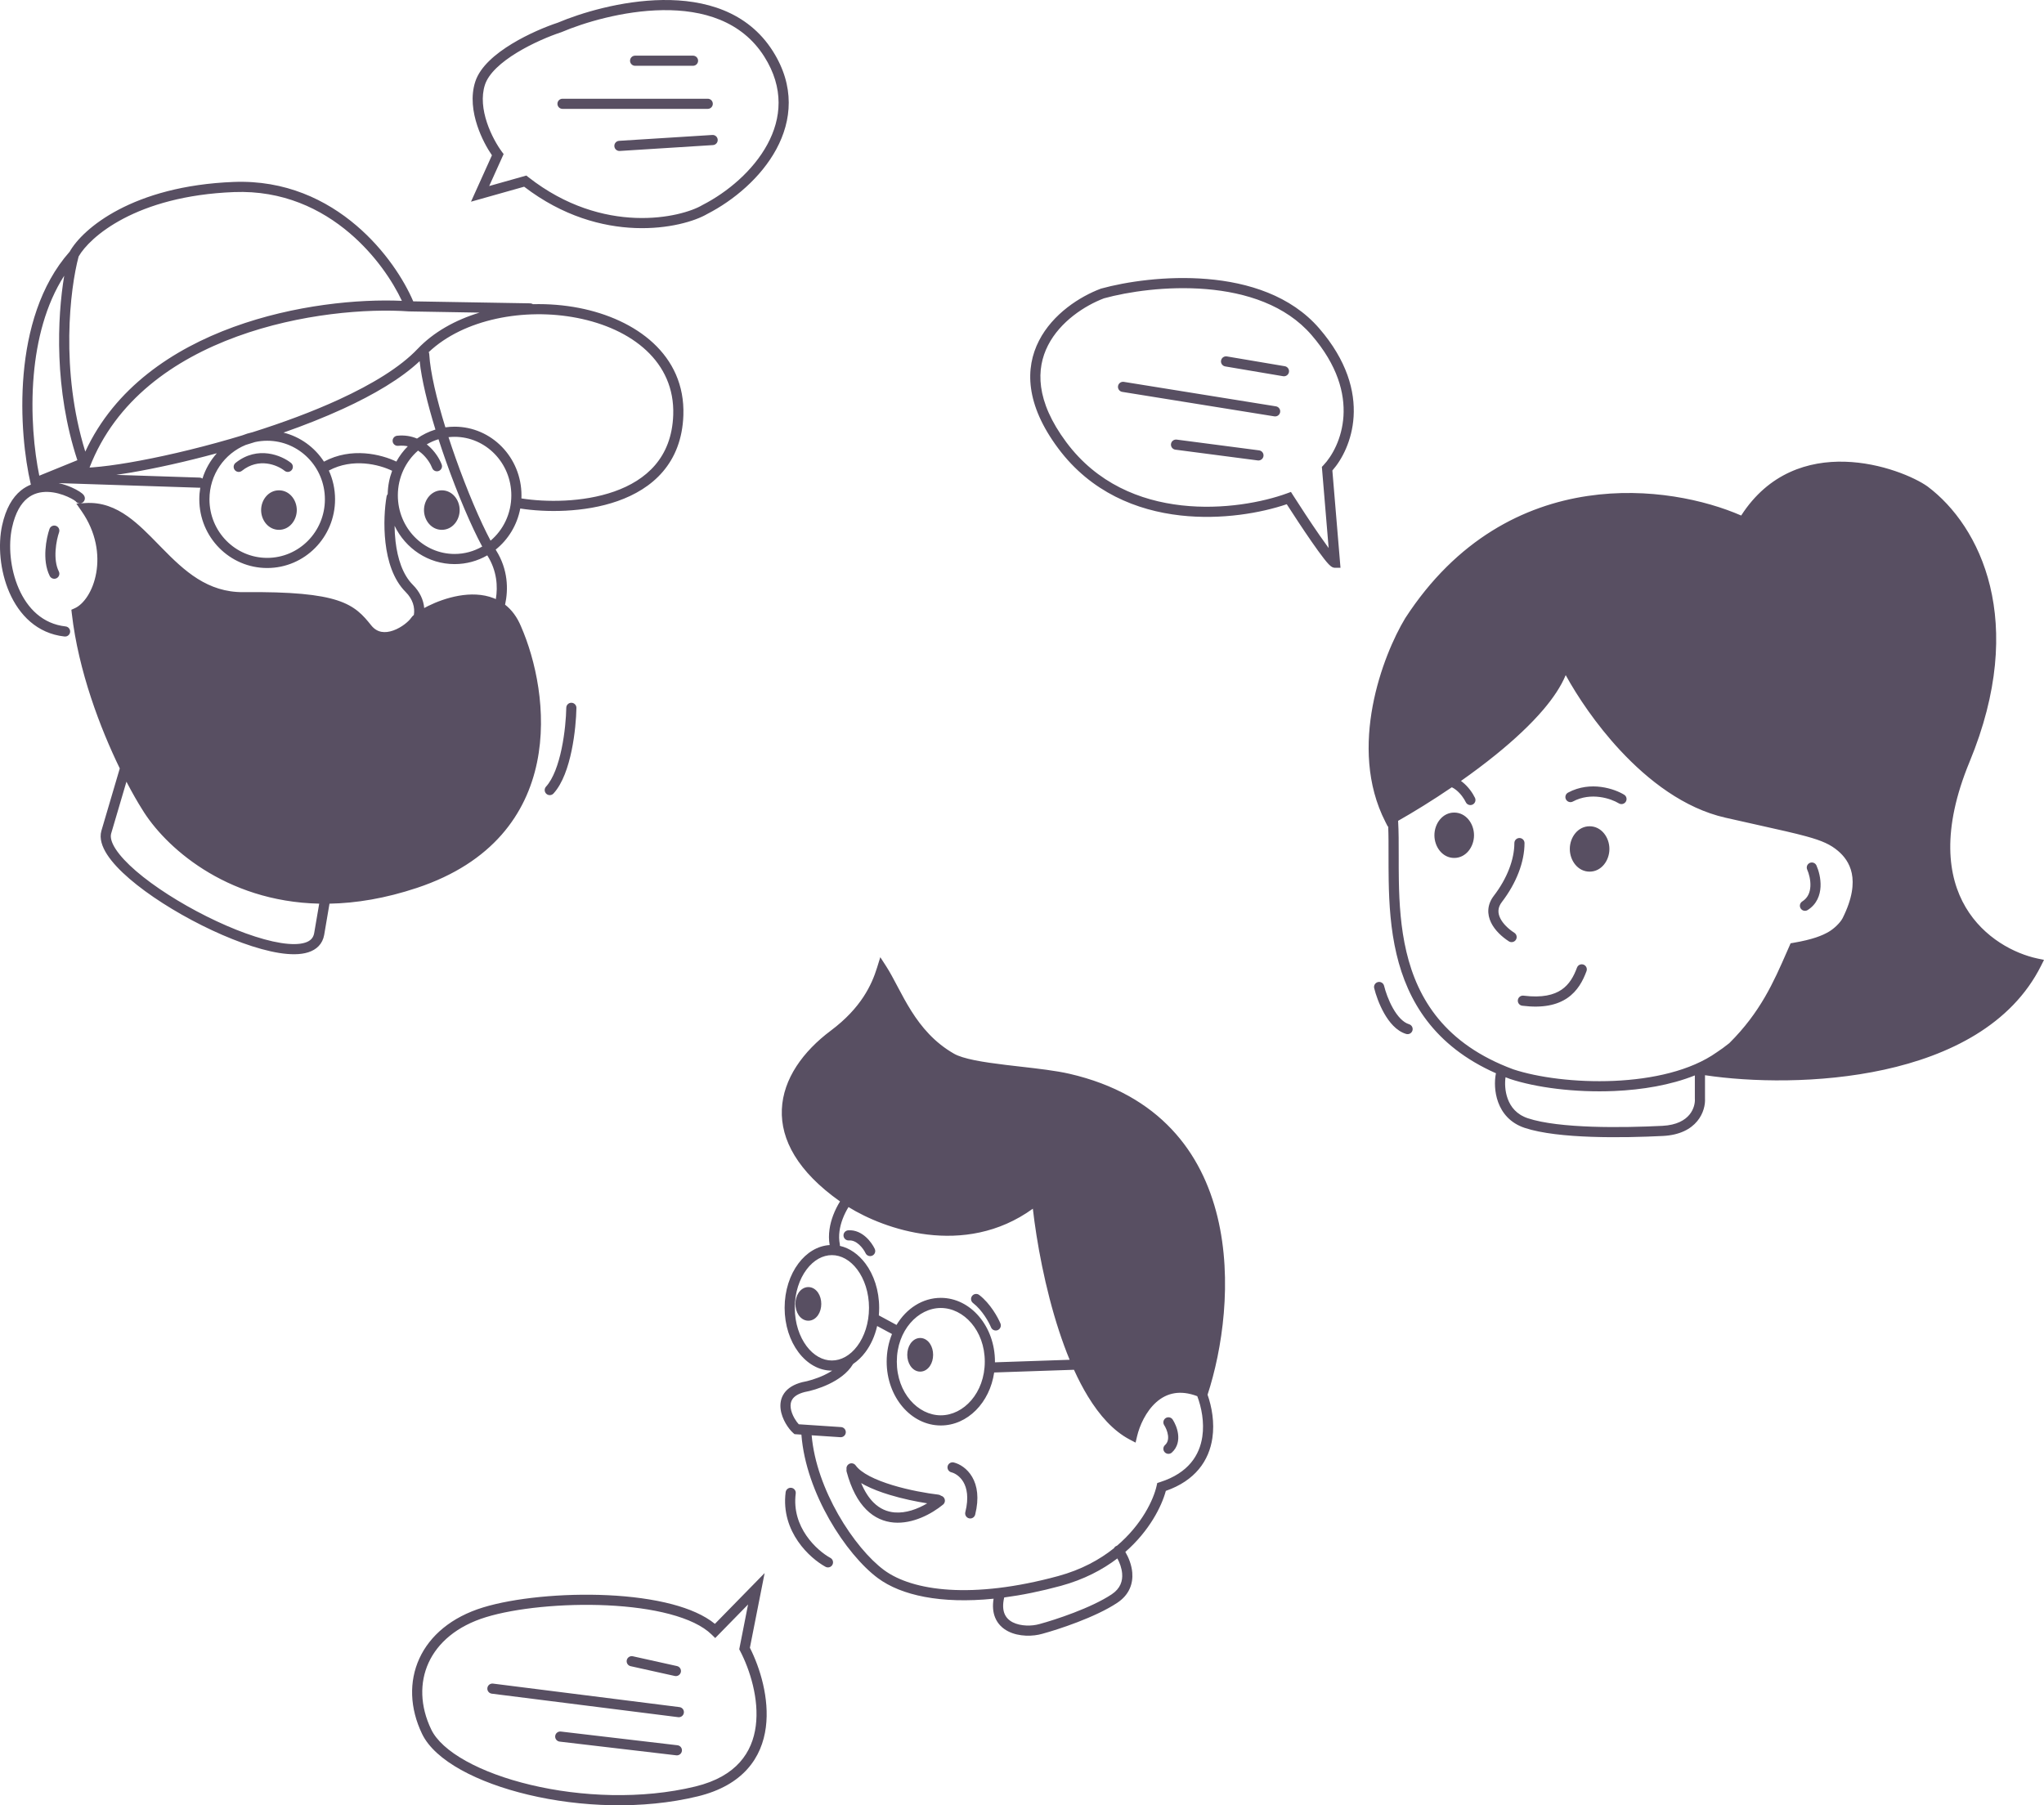 <?xml version="1.0" encoding="UTF-8"?>
<svg xmlns="http://www.w3.org/2000/svg" width="120" height="106" viewBox="0 0 120 106" fill="none">
  <path d="M14.303 35.066C9.787 35.112 8.543 29.605 5.029 29.835C6.873 32.48 5.798 35.411 4.511 35.986C5.064 40.815 7.468 45.586 8.601 47.368C10.233 50.069 15.674 54.748 24.384 51.851C33.093 48.954 31.968 40.681 30.317 36.906C28.992 33.687 24.73 35.929 24.384 36.446C24.038 36.963 22.483 38.055 21.561 36.906C20.64 35.756 19.948 35.009 14.303 35.066Z" fill="#584F62"></path>
  <path d="M25.939 30.812C25.526 30.812 25.191 30.427 25.191 29.95C25.191 29.474 25.526 29.088 25.939 29.088C26.353 29.088 26.688 29.474 26.688 29.95C26.688 30.427 26.353 30.812 25.939 30.812Z" fill="#584F62"></path>
  <path d="M16.377 30.812C15.964 30.812 15.629 30.427 15.629 29.95C15.629 29.474 15.964 29.088 16.377 29.088C16.791 29.088 17.126 29.474 17.126 29.95C17.126 30.427 16.791 30.812 16.377 30.812Z" fill="#584F62"></path>
  <path d="M70.613 81.792C68.032 80.642 66.773 82.96 66.466 84.263C62.871 82.378 61.243 74.242 60.878 70.41C56.777 73.767 51.681 71.809 49.646 70.41C44.543 66.904 45.786 63.124 48.954 60.753C50.798 59.373 51.45 57.955 51.777 56.901C52.679 58.3 53.447 60.753 55.867 62.133C57.067 62.817 60.763 62.888 62.721 63.34C73.09 65.731 72.303 76.637 70.613 81.792Z" fill="#584F62"></path>
  <path d="M54.023 80.24C53.769 80.24 53.563 79.931 53.563 79.55C53.563 79.169 53.769 78.86 54.023 78.86C54.278 78.86 54.484 79.169 54.484 79.55C54.484 79.931 54.278 80.24 54.023 80.24Z" fill="#584F62"></path>
  <path d="M47.457 77.251C47.203 77.251 46.996 76.942 46.996 76.561C46.996 76.18 47.203 75.871 47.457 75.871C47.712 75.871 47.918 76.18 47.918 76.561C47.918 76.942 47.712 77.251 47.457 77.251Z" fill="#584F62"></path>
  <path d="M100.148 62.839C103.374 60.367 104.296 58.011 105.333 55.654C106.492 55.456 107.092 55.217 107.522 54.964C107.84 54.777 108.271 54.389 108.443 54.044C109.657 51.621 108.847 50.365 108.098 49.733C107.131 48.917 106.012 48.779 101.358 47.721C96.704 46.663 93.083 41.379 91.854 38.869C91.162 42.134 84.73 46.399 81.6 48.123C79.434 43.893 81.466 38.581 82.752 36.454C88.697 27.303 98.286 28.771 102.337 30.649C105.448 25.475 111.573 27.794 112.994 28.809C115.951 31.032 118.72 36.477 115.356 44.617C111.992 52.757 116.757 55.979 119.561 56.574C116.197 63.288 105.371 63.625 100.148 62.839Z" fill="#584F62"></path>
  <path d="M85.374 50.078C84.897 50.078 84.51 49.615 84.51 49.043C84.51 48.472 84.897 48.009 85.374 48.009C85.852 48.009 86.238 48.472 86.238 49.043C86.238 49.615 85.852 50.078 85.374 50.078Z" fill="#584F62"></path>
  <path d="M93.323 50.883C92.846 50.883 92.46 50.419 92.46 49.848C92.46 49.276 92.846 48.813 93.323 48.813C93.801 48.813 94.188 49.276 94.188 49.848C94.188 50.419 93.801 50.883 93.323 50.883Z" fill="#584F62"></path>
  <path fill-rule="evenodd" clip-rule="evenodd" d="M38.903 0.001C41.34 -0.03 43.882 0.65 45.373 3.004C46.677 5.062 46.488 7.075 45.578 8.758C44.678 10.423 43.075 11.767 41.521 12.564C40.796 12.99 39.235 13.463 37.292 13.389C35.364 13.316 33.046 12.705 30.772 10.963L27.651 11.843L28.881 9.118C28.6 8.71 28.257 8.09 28.023 7.386C27.76 6.596 27.621 5.663 27.902 4.796C28.049 4.342 28.356 3.929 28.732 3.565C29.109 3.198 29.57 2.866 30.05 2.574C31.003 1.995 32.057 1.559 32.747 1.332C34.078 0.767 36.472 0.032 38.903 0.001ZM38.91 0.596C36.573 0.626 34.251 1.339 32.969 1.885L32.957 1.89L32.945 1.894C32.29 2.109 31.272 2.528 30.36 3.083C29.904 3.36 29.483 3.666 29.148 3.991C28.811 4.319 28.576 4.652 28.47 4.979C28.244 5.676 28.345 6.468 28.588 7.198C28.83 7.925 29.201 8.555 29.462 8.906L29.567 9.047L28.72 10.923L30.901 10.308L31.02 10.402C33.224 12.13 35.466 12.724 37.314 12.794C39.174 12.865 40.621 12.405 41.225 12.047L41.233 12.042L41.241 12.038C42.718 11.282 44.222 10.012 45.053 8.475C45.876 6.954 46.042 5.174 44.869 3.322C43.536 1.218 41.248 0.567 38.91 0.596ZM36.989 3.566C36.989 3.401 37.122 3.268 37.287 3.268H40.686C40.85 3.268 40.984 3.401 40.984 3.566C40.984 3.73 40.85 3.863 40.686 3.863H37.287C37.122 3.863 36.989 3.73 36.989 3.566ZM32.726 6.095C32.726 5.93 32.86 5.797 33.025 5.797H41.55C41.715 5.797 41.848 5.93 41.848 6.095C41.848 6.259 41.715 6.393 41.55 6.393H33.025C32.86 6.393 32.726 6.259 32.726 6.095ZM42.135 8.203C42.146 8.367 42.021 8.509 41.856 8.519L36.384 8.864C36.22 8.874 36.078 8.749 36.068 8.585C36.057 8.421 36.182 8.28 36.347 8.269L41.819 7.925C41.983 7.914 42.125 8.039 42.135 8.203ZM23.594 17.664C21.052 17.55 17.28 17.898 13.71 19.199C10.144 20.499 6.742 22.767 5.007 26.517C3.527 21.743 4.112 16.942 4.616 15.06C5.256 13.937 7.965 11.503 13.739 11.278C16.598 11.167 18.86 12.265 20.534 13.693C22.037 14.976 23.057 16.517 23.594 17.664ZM24.26 17.694L31.129 17.811C31.188 17.812 31.244 17.831 31.29 17.861C32.205 17.837 33.122 17.912 33.996 18.082C37.334 18.734 40.242 20.834 40.12 24.385C40.071 25.781 39.622 26.867 38.915 27.694C38.212 28.517 37.269 29.067 36.259 29.422C34.291 30.114 32.012 30.088 30.544 29.858C30.36 30.834 29.834 31.684 29.1 32.272C29.11 32.289 29.12 32.306 29.13 32.322C29.829 33.444 29.851 34.603 29.653 35.505C30.035 35.803 30.358 36.222 30.591 36.789C31.433 38.716 32.144 41.79 31.528 44.768C30.906 47.772 28.936 50.651 24.478 52.134C22.621 52.752 20.907 53.031 19.344 53.061L19.033 54.89L19.033 54.892C18.938 55.429 18.584 55.761 18.097 55.916C17.631 56.065 17.037 56.057 16.391 55.955C15.091 55.747 13.445 55.131 11.859 54.338C10.27 53.543 8.716 52.559 7.601 51.598C7.044 51.119 6.585 50.635 6.287 50.174C5.995 49.721 5.824 49.236 5.952 48.781L5.953 48.78L7.032 45.12C5.895 42.779 4.604 39.417 4.215 36.02L4.19 35.803L4.389 35.714C4.907 35.483 5.46 34.719 5.65 33.635C5.836 32.573 5.659 31.26 4.785 30.006L4.483 29.573L5.01 29.538C5.977 29.475 6.78 29.81 7.498 30.319C8.135 30.771 8.724 31.375 9.307 31.973C9.373 32.04 9.438 32.107 9.504 32.174C10.822 33.52 12.181 34.79 14.3 34.769C17.126 34.74 18.753 34.911 19.796 35.25C20.325 35.422 20.707 35.639 21.021 35.895C21.331 36.148 21.564 36.433 21.794 36.72C21.981 36.953 22.188 37.061 22.396 37.099C22.611 37.138 22.848 37.106 23.089 37.02C23.582 36.846 24.002 36.48 24.136 36.281C24.175 36.222 24.232 36.163 24.298 36.105C24.369 35.669 24.238 35.182 23.815 34.759C23.076 34.022 22.752 32.91 22.631 31.87C22.509 30.821 22.585 29.789 22.695 29.152C22.704 29.098 22.728 29.049 22.762 29.01C22.771 28.529 22.862 28.069 23.021 27.643C22.253 27.27 20.702 26.879 19.306 27.629C19.54 28.142 19.671 28.715 19.671 29.318C19.671 31.546 17.887 33.352 15.686 33.352C13.486 33.352 11.701 31.546 11.701 29.318C11.701 29.085 11.721 28.857 11.758 28.635C11.74 28.638 11.721 28.639 11.702 28.638L3.44 28.367C3.726 28.43 3.988 28.523 4.205 28.619C4.388 28.7 4.544 28.785 4.662 28.86C4.72 28.898 4.773 28.935 4.816 28.97C4.837 28.988 4.86 29.008 4.88 29.029C4.897 29.047 4.927 29.081 4.95 29.127C5.024 29.274 4.964 29.453 4.817 29.527C4.684 29.593 4.525 29.551 4.441 29.433C4.441 29.433 4.438 29.431 4.436 29.429C4.417 29.413 4.385 29.39 4.34 29.361C4.251 29.304 4.122 29.233 3.964 29.164C3.646 29.023 3.232 28.897 2.807 28.884C2.385 28.871 1.964 28.968 1.603 29.263C1.24 29.558 0.903 30.08 0.707 30.979C0.485 31.989 0.588 33.385 1.102 34.559C1.613 35.728 2.507 36.634 3.852 36.782C4.016 36.8 4.134 36.947 4.116 37.111C4.098 37.274 3.951 37.392 3.787 37.374C2.165 37.196 1.122 36.093 0.555 34.798C-0.009 33.509 -0.125 31.986 0.124 30.852C0.34 29.863 0.729 29.206 1.226 28.801C1.413 28.649 1.611 28.537 1.812 28.456L1.801 28.408C1.459 26.944 1.165 24.518 1.387 21.971C1.608 19.439 2.344 16.748 4.093 14.774C4.856 13.423 7.789 10.914 13.716 10.683C16.755 10.565 19.159 11.737 20.921 13.241C22.619 14.689 23.73 16.451 24.26 17.694ZM3.77 16.189C2.677 17.891 2.159 19.983 1.981 22.023C1.781 24.31 2.011 26.499 2.307 27.931L4.542 27.021C3.172 22.865 3.359 18.651 3.77 16.189ZM6.828 27.883L11.721 28.043C11.783 28.045 11.84 28.066 11.886 28.1C12.06 27.542 12.351 27.037 12.73 26.613C10.886 27.115 9.133 27.5 7.688 27.747C7.388 27.798 7.1 27.843 6.828 27.883ZM14.823 25.379C14.617 25.425 14.418 25.486 14.226 25.563C13.993 25.634 13.761 25.703 13.529 25.77C11.357 26.399 9.259 26.874 7.588 27.16C6.752 27.302 6.027 27.397 5.455 27.44C5.386 27.445 5.32 27.45 5.257 27.453C6.788 23.489 10.214 21.107 13.915 19.758C17.62 18.407 21.559 18.109 24.017 18.285L24.025 18.285L28.154 18.356C26.74 18.784 25.463 19.491 24.513 20.49C23.502 21.556 21.854 22.56 19.894 23.461C18.327 24.181 16.576 24.826 14.823 25.379ZM14.429 26.124C14.611 26.069 14.792 26.013 14.974 25.955C15.204 25.905 15.442 25.879 15.686 25.879C17.55 25.879 19.074 27.411 19.074 29.318C19.074 31.225 17.55 32.757 15.686 32.757C13.822 32.757 12.297 31.225 12.297 29.318C12.297 27.865 13.183 26.63 14.429 26.124ZM16.643 25.401C17.855 24.976 19.042 24.507 20.143 24.002C21.948 23.173 23.542 22.235 24.637 21.207C24.753 22.299 25.105 23.732 25.564 25.222C25.174 25.341 24.81 25.521 24.481 25.751C24.148 25.611 23.76 25.539 23.317 25.585C23.153 25.602 23.034 25.748 23.051 25.912C23.068 26.075 23.214 26.194 23.378 26.177C23.582 26.156 23.77 26.168 23.942 26.204C23.679 26.468 23.452 26.77 23.269 27.102C22.39 26.68 20.635 26.234 19.019 27.106C18.476 26.268 17.632 25.648 16.643 25.401ZM24.544 26.457C23.82 27.085 23.357 28.027 23.357 29.088C23.357 31.003 24.864 32.527 26.688 32.527C27.275 32.527 27.828 32.369 28.31 32.092C27.667 30.903 26.867 29.017 26.177 27.068C26.027 26.644 25.882 26.216 25.744 25.79C25.502 25.864 25.27 25.966 25.054 26.092C25.074 26.108 25.094 26.124 25.113 26.14C25.54 26.498 25.809 26.951 25.93 27.27C25.989 27.424 25.911 27.596 25.757 27.654C25.603 27.712 25.431 27.635 25.373 27.481C25.283 27.244 25.068 26.881 24.73 26.596C24.671 26.547 24.609 26.5 24.544 26.457ZM26.331 25.669C26.461 26.068 26.598 26.47 26.739 26.869C27.415 28.779 28.189 30.6 28.801 31.746C29.543 31.118 30.019 30.165 30.019 29.088C30.019 27.173 28.512 25.649 26.688 25.649C26.568 25.649 26.449 25.656 26.331 25.669ZM28.607 32.609C28.039 32.936 27.385 33.122 26.688 33.122C25.143 33.122 23.806 32.206 23.165 30.873C23.169 31.173 23.186 31.487 23.223 31.801C23.339 32.794 23.639 33.742 24.237 34.338C24.656 34.757 24.864 35.234 24.905 35.702C24.979 35.661 25.056 35.62 25.138 35.58C25.627 35.338 26.261 35.099 26.932 34.981C27.601 34.864 28.33 34.865 28.99 35.126C29.03 35.142 29.07 35.159 29.11 35.177C29.234 34.432 29.173 33.518 28.624 32.637C28.618 32.628 28.613 32.618 28.607 32.609ZM28.966 35.769C28.901 35.736 28.836 35.706 28.77 35.68C28.247 35.473 27.64 35.462 27.035 35.568C26.431 35.673 25.852 35.891 25.403 36.114C25.179 36.225 24.991 36.335 24.853 36.431C24.845 36.436 24.837 36.441 24.83 36.446C24.735 36.769 24.561 37.065 24.326 37.307C23.966 37.679 23.461 37.925 22.885 37.942C22.307 37.96 21.68 37.749 21.072 37.251C20.945 37.147 20.926 36.959 21.03 36.832C21.044 36.815 21.06 36.799 21.077 36.786C20.94 36.628 20.803 36.486 20.644 36.356C20.392 36.15 20.076 35.968 19.611 35.816C18.667 35.509 17.126 35.335 14.306 35.364C11.909 35.389 10.388 33.929 9.077 32.59C9.012 32.524 8.948 32.458 8.884 32.392C8.292 31.786 7.743 31.224 7.153 30.805C6.657 30.453 6.147 30.214 5.578 30.146C6.285 31.39 6.425 32.668 6.238 33.738C6.048 34.821 5.509 35.739 4.831 36.153C5.227 39.311 6.408 42.433 7.476 44.668C7.633 44.714 7.724 44.88 7.677 45.038L7.669 45.066C8.118 45.974 8.536 46.71 8.852 47.208L8.854 47.211L8.856 47.214C10.063 49.213 13.465 52.379 18.841 52.465L18.964 51.744C18.991 51.582 19.145 51.473 19.308 51.5C19.47 51.528 19.579 51.682 19.552 51.844L19.446 52.462C20.922 52.422 22.538 52.152 24.29 51.569C28.541 50.155 30.364 47.448 30.944 44.647C31.529 41.822 30.853 38.874 30.044 37.025L30.043 37.022L30.041 37.019C29.887 36.643 29.691 36.354 29.469 36.135C29.362 36.423 29.24 36.662 29.128 36.836C29.04 36.975 28.855 37.015 28.717 36.927C28.578 36.838 28.537 36.654 28.626 36.515C28.739 36.339 28.864 36.082 28.966 35.769ZM18.74 53.06C13.19 52.937 9.638 49.658 8.347 47.524C8.091 47.121 7.772 46.569 7.423 45.899L6.526 48.943L6.526 48.945C6.468 49.151 6.529 49.45 6.788 49.851C7.043 50.245 7.455 50.686 7.99 51.147C9.058 52.067 10.568 53.026 12.126 53.805C13.686 54.586 15.27 55.173 16.485 55.367C17.096 55.464 17.581 55.456 17.915 55.349C18.228 55.249 18.395 55.072 18.445 54.789L18.74 53.06ZM26.148 25.092C26.325 25.067 26.505 25.054 26.688 25.054C28.857 25.054 30.615 26.86 30.615 29.088C30.615 29.148 30.614 29.207 30.612 29.266C32.014 29.489 34.202 29.514 36.06 28.86C37.002 28.529 37.845 28.029 38.461 27.307C39.075 26.589 39.48 25.635 39.524 24.364C39.631 21.246 37.096 19.294 33.882 18.667C30.784 18.062 27.222 18.733 25.169 20.677C25.187 20.712 25.198 20.752 25.2 20.793C25.262 21.865 25.633 23.429 26.148 25.092ZM70.87 16.383C73.279 16.584 75.785 17.356 77.448 19.28C79.083 21.172 79.561 22.972 79.468 24.465C79.38 25.872 78.787 26.985 78.221 27.627L78.698 33.338H78.374C78.303 33.338 78.248 33.315 78.218 33.301C78.185 33.285 78.157 33.266 78.135 33.25C78.092 33.217 78.05 33.177 78.01 33.136C77.93 33.053 77.835 32.94 77.733 32.809C77.525 32.545 77.266 32.184 76.991 31.787C76.496 31.072 75.943 30.229 75.543 29.606C74.051 30.113 71.726 30.538 69.3 30.265C66.741 29.977 64.049 28.909 62.121 26.32C60.202 23.743 60.171 21.615 60.998 20.003C61.807 18.423 63.405 17.41 64.617 16.954L64.63 16.949L64.643 16.945C66.092 16.545 68.457 16.18 70.87 16.383ZM64.815 17.516C63.686 17.944 62.245 18.877 61.529 20.274C60.827 21.643 60.786 23.529 62.6 25.965C64.404 28.388 66.925 29.399 69.367 29.673C71.814 29.949 74.161 29.48 75.564 28.967L75.789 28.884L75.918 29.087C76.32 29.717 76.937 30.662 77.482 31.448C77.669 31.719 77.847 31.969 78.003 32.18L77.605 27.414L77.697 27.317C78.2 26.789 78.79 25.762 78.873 24.428C78.955 23.105 78.54 21.455 76.996 19.669C75.479 17.913 73.156 17.172 70.82 16.976C68.496 16.781 66.209 17.132 64.815 17.516ZM71.686 21.172C71.714 21.009 71.868 20.9 72.03 20.928L75.429 21.503C75.591 21.53 75.701 21.684 75.673 21.846C75.645 22.008 75.492 22.117 75.329 22.09L71.931 21.515C71.768 21.487 71.659 21.334 71.686 21.172ZM65.638 22.669C65.664 22.506 65.817 22.396 65.98 22.422L74.908 23.859C75.071 23.885 75.181 24.038 75.155 24.2C75.129 24.363 74.976 24.473 74.814 24.447L65.885 23.01C65.722 22.984 65.612 22.831 65.638 22.669ZM68.747 26.069C68.769 25.906 68.918 25.791 69.082 25.812L73.92 26.444C74.084 26.466 74.199 26.615 74.177 26.778C74.156 26.941 74.006 27.056 73.843 27.035L69.004 26.403C68.841 26.381 68.726 26.232 68.747 26.069ZM13.829 27.179C15.137 26.135 16.548 26.753 17.082 27.179C17.21 27.282 17.231 27.469 17.128 27.597C17.026 27.726 16.838 27.747 16.709 27.644C16.283 27.303 15.198 26.849 14.202 27.644C14.073 27.747 13.885 27.726 13.783 27.597C13.68 27.469 13.701 27.282 13.829 27.179ZM108.291 27.706C106.275 27.648 104.081 28.328 102.593 30.802L102.455 31.031L102.212 30.919C100.231 30.001 96.879 29.178 93.299 29.71C89.732 30.241 85.927 32.116 83.005 36.612C82.379 37.649 81.565 39.473 81.175 41.555C80.802 43.545 80.821 45.743 81.73 47.71C82.471 47.292 83.366 46.751 84.312 46.127C84.258 46.09 84.215 46.035 84.195 45.967C84.147 45.81 84.237 45.644 84.395 45.596C84.663 45.516 84.914 45.516 85.142 45.566C85.917 45.03 86.705 44.449 87.454 43.843C88.488 43.004 89.439 42.124 90.172 41.258C90.909 40.386 91.404 39.553 91.562 38.807L91.741 37.961L92.121 38.738C92.724 39.969 93.921 41.893 95.54 43.637C97.162 45.384 99.181 46.921 101.424 47.431C102.144 47.594 102.781 47.736 103.347 47.862C104.602 48.142 105.507 48.344 106.19 48.531C107.19 48.804 107.759 49.057 108.29 49.506C108.699 49.851 109.137 50.377 109.299 51.157C109.46 51.936 109.338 52.924 108.71 54.178C108.603 54.392 108.426 54.602 108.244 54.777C108.061 54.954 107.855 55.113 107.673 55.221C107.236 55.477 106.656 55.709 105.629 55.903C105.633 55.936 105.632 55.97 105.625 56.004C105.044 58.708 103.227 60.643 101.922 61.695C101.606 62.008 101.261 62.322 100.88 62.637C103.449 62.945 107.068 62.975 110.488 62.228C114.102 61.438 117.433 59.797 119.119 56.772C117.709 56.38 115.963 55.394 114.889 53.576C113.707 51.577 113.373 48.634 115.08 44.503C118.397 36.478 115.653 31.183 112.818 29.049C112.152 28.575 110.325 27.764 108.291 27.706ZM101.525 61.25C101.25 61.471 101 61.649 100.792 61.785L100.787 61.788L100.783 61.791C99.261 62.87 97.011 63.367 94.746 63.466C92.488 63.563 90.27 63.262 88.842 62.788C84.835 61.304 83.225 58.664 82.568 55.887C82.237 54.488 82.147 53.051 82.124 51.699C82.115 51.213 82.116 50.734 82.116 50.272C82.117 49.522 82.117 48.816 82.081 48.196C82.976 47.689 84.084 47.01 85.235 46.226C85.319 46.266 85.4 46.318 85.478 46.379C85.75 46.592 85.955 46.894 86.055 47.103C86.126 47.251 86.304 47.313 86.453 47.242C86.601 47.171 86.664 46.993 86.593 46.845C86.462 46.574 86.206 46.192 85.845 45.91C85.821 45.891 85.796 45.873 85.771 45.855C86.463 45.367 87.162 44.846 87.829 44.305C88.88 43.453 89.862 42.547 90.628 41.642C91.188 40.98 91.643 40.305 91.92 39.641C92.603 40.886 93.698 42.529 95.103 44.042C96.762 45.829 98.881 47.464 101.292 48.011C102.025 48.178 102.669 48.322 103.237 48.448C104.481 48.725 105.364 48.922 106.032 49.105C106.996 49.368 107.47 49.593 107.905 49.96C108.246 50.248 108.588 50.666 108.715 51.278C108.842 51.89 108.763 52.741 108.177 53.911C108.111 54.041 107.986 54.198 107.83 54.349C107.675 54.499 107.506 54.628 107.37 54.707C106.981 54.936 106.418 55.166 105.282 55.36L105.124 55.387L105.06 55.534C105.01 55.648 104.96 55.762 104.91 55.875C104.125 57.669 103.353 59.432 101.525 61.25ZM81.499 48.519C81.521 49.044 81.52 49.619 81.519 50.237C81.519 50.704 81.519 51.196 81.528 51.709C81.551 53.076 81.641 54.563 81.987 56.024C82.637 58.77 84.188 61.409 87.828 63.02C87.822 63.036 87.817 63.054 87.814 63.072C87.739 63.478 87.732 64.111 87.955 64.72C88.182 65.341 88.65 65.939 89.51 66.225C90.505 66.556 91.968 66.7 93.447 66.751C94.934 66.802 96.469 66.758 97.626 66.7C98.617 66.651 99.257 66.296 99.641 65.832C100.014 65.382 100.119 64.859 100.098 64.497V63.133L100.104 63.134C102.744 63.531 106.793 63.644 110.615 62.809C114.43 61.976 118.086 60.182 119.827 56.707L120 56.362L119.623 56.282C118.282 55.998 116.471 55.083 115.402 53.273C114.341 51.478 113.974 48.74 115.631 44.731C119.041 36.48 116.251 30.884 113.173 28.571L113.17 28.569L113.168 28.567C112.41 28.026 110.466 27.172 108.308 27.11C106.19 27.05 103.842 27.754 102.222 30.27C100.13 29.357 96.783 28.59 93.211 29.121C89.486 29.675 85.524 31.64 82.502 36.292L82.5 36.296L82.497 36.3C81.837 37.392 80.994 39.285 80.589 41.445C80.184 43.605 80.211 46.064 81.335 48.259L81.475 48.533L81.499 48.519ZM99.502 63.145C98.077 63.715 96.405 63.99 94.772 64.061C92.455 64.161 90.159 63.854 88.649 63.352L88.644 63.35L88.64 63.348C88.555 63.317 88.471 63.285 88.388 63.252C88.341 63.577 88.348 64.06 88.515 64.516C88.69 64.995 89.038 65.441 89.699 65.661C90.605 65.962 91.993 66.105 93.467 66.156C94.931 66.206 96.449 66.163 97.596 66.106C98.449 66.063 98.922 65.766 99.182 65.453C99.449 65.13 99.518 64.756 99.503 64.525L99.502 64.516V63.145ZM15.33 29.95C15.33 29.351 15.761 28.79 16.377 28.79C16.994 28.79 17.424 29.351 17.424 29.95C17.424 30.55 16.994 31.11 16.377 31.11C15.761 31.11 15.33 30.55 15.33 29.95ZM16.377 29.386C16.167 29.386 15.927 29.597 15.927 29.95C15.927 30.303 16.167 30.515 16.377 30.515C16.588 30.515 16.828 30.303 16.828 29.95C16.828 29.597 16.588 29.386 16.377 29.386ZM24.892 29.95C24.892 29.351 25.323 28.79 25.939 28.79C26.556 28.79 26.986 29.351 26.986 29.95C26.986 30.55 26.556 31.11 25.939 31.11C25.323 31.11 24.892 30.55 24.892 29.95ZM25.939 29.386C25.729 29.386 25.489 29.597 25.489 29.95C25.489 30.303 25.729 30.515 25.939 30.515C26.15 30.515 26.39 30.303 26.39 29.95C26.39 29.597 26.15 29.386 25.939 29.386ZM3.284 30.876C3.44 30.93 3.522 31.099 3.468 31.255C3.39 31.48 3.292 31.88 3.264 32.318C3.235 32.76 3.279 33.207 3.453 33.553C3.527 33.7 3.467 33.879 3.32 33.953C3.173 34.026 2.993 33.967 2.92 33.82C2.679 33.339 2.637 32.77 2.669 32.279C2.701 31.784 2.81 31.332 2.905 31.06C2.959 30.904 3.128 30.822 3.284 30.876ZM33.548 41.264C33.712 41.267 33.844 41.402 33.841 41.567C33.831 42.167 33.755 43.128 33.557 44.078C33.362 45.014 33.038 45.999 32.496 46.591C32.385 46.712 32.196 46.721 32.075 46.61C31.953 46.499 31.945 46.311 32.056 46.189C32.481 45.724 32.781 44.879 32.973 43.957C33.162 43.049 33.236 42.126 33.245 41.557C33.248 41.392 33.383 41.261 33.548 41.264ZM14.954 43.178C15.109 43.123 15.279 43.205 15.334 43.36C15.616 44.165 16.203 44.549 16.849 44.707C17.508 44.869 18.215 44.791 18.659 44.666C18.817 44.622 18.982 44.715 19.026 44.873C19.07 45.031 18.978 45.196 18.819 45.24C18.303 45.384 17.489 45.478 16.706 45.285C15.91 45.09 15.134 44.592 14.771 43.557C14.717 43.402 14.798 43.232 14.954 43.178ZM92.058 46.539C93.388 45.825 94.805 46.327 95.351 46.663C95.491 46.749 95.535 46.932 95.449 47.072C95.362 47.212 95.179 47.256 95.039 47.17C94.586 46.892 93.408 46.49 92.341 47.063C92.196 47.142 92.015 47.087 91.937 46.942C91.859 46.798 91.913 46.617 92.058 46.539ZM84.212 49.043C84.212 48.36 84.684 47.711 85.374 47.711C86.065 47.711 86.537 48.36 86.537 49.043C86.537 49.726 86.065 50.376 85.374 50.376C84.684 50.376 84.212 49.726 84.212 49.043ZM85.374 48.306C85.11 48.306 84.808 48.583 84.808 49.043C84.808 49.503 85.11 49.78 85.374 49.78C85.638 49.78 85.94 49.503 85.94 49.043C85.94 48.583 85.638 48.306 85.374 48.306ZM92.161 49.848C92.161 49.165 92.633 48.516 93.323 48.516C94.014 48.516 94.486 49.165 94.486 49.848C94.486 50.531 94.014 51.18 93.323 51.18C92.633 51.18 92.161 50.531 92.161 49.848ZM93.323 49.111C93.059 49.111 92.758 49.388 92.758 49.848C92.758 50.308 93.059 50.585 93.323 50.585C93.588 50.585 93.889 50.308 93.889 49.848C93.889 49.388 93.588 49.111 93.323 49.111ZM89.204 49.205C89.369 49.205 89.502 49.339 89.502 49.503C89.502 50.619 89.017 51.862 88.174 52.961C87.919 53.292 87.927 53.606 88.073 53.908C88.228 54.231 88.547 54.539 88.906 54.772C89.044 54.861 89.083 55.046 88.993 55.184C88.904 55.321 88.719 55.361 88.581 55.271C88.172 55.006 87.756 54.624 87.535 54.166C87.305 53.687 87.293 53.13 87.7 52.598C88.486 51.574 88.906 50.456 88.906 49.503C88.906 49.339 89.04 49.205 89.204 49.205ZM106.249 50.668C106.399 50.601 106.575 50.669 106.642 50.819C106.772 51.11 106.904 51.579 106.881 52.062C106.858 52.554 106.67 53.091 106.126 53.434C105.987 53.522 105.802 53.48 105.715 53.341C105.627 53.202 105.668 53.018 105.808 52.93C106.139 52.721 106.268 52.396 106.285 52.034C106.303 51.664 106.199 51.288 106.098 51.061C106.031 50.911 106.098 50.735 106.249 50.668ZM51.681 56.203L52.028 56.74C52.249 57.084 52.462 57.486 52.682 57.904L52.72 57.976C52.957 58.425 53.208 58.896 53.505 59.365C54.097 60.301 54.862 61.217 56.015 61.874C56.271 62.02 56.687 62.145 57.228 62.255C57.762 62.362 58.388 62.448 59.046 62.528C59.324 62.562 59.609 62.594 59.895 62.627C60.944 62.747 62.003 62.868 62.789 63.05C65.432 63.659 67.381 64.816 68.783 66.303C70.184 67.787 71.025 69.585 71.479 71.46C72.384 75.199 71.752 79.273 70.897 81.884L70.894 81.893C71.144 82.606 71.312 83.528 71.176 84.443C71.082 85.079 70.841 85.716 70.375 86.273C69.935 86.799 69.306 87.239 68.444 87.54C68.196 88.459 67.476 89.89 66.067 91.124C66.258 91.448 66.436 91.881 66.474 92.343C66.524 92.962 66.319 93.629 65.594 94.111C64.309 94.966 62.117 95.681 61.19 95.932C60.649 96.09 59.825 96.112 59.189 95.788C58.862 95.622 58.576 95.359 58.42 94.972C58.295 94.663 58.262 94.296 58.333 93.871C55.234 94.185 52.909 93.677 51.542 92.665C50.606 91.972 49.544 90.714 48.688 89.21C47.842 87.723 47.181 85.967 47.049 84.236L46.645 84.209L46.569 84.143C46.424 84.016 46.26 83.811 46.124 83.575C45.988 83.338 45.868 83.047 45.829 82.742C45.79 82.433 45.833 82.096 46.044 81.798C46.255 81.502 46.603 81.285 47.094 81.158L47.106 81.156L47.117 81.153C47.42 81.1 47.918 80.964 48.403 80.733C48.562 80.657 48.715 80.572 48.858 80.48C48.852 80.48 48.846 80.48 48.839 80.48C48.072 80.48 47.378 80.066 46.876 79.398C46.374 78.731 46.064 77.809 46.064 76.791C46.064 75.773 46.374 74.851 46.876 74.183C47.349 73.553 47.993 73.15 48.708 73.106C48.599 72.48 48.723 71.867 48.913 71.361C49.03 71.05 49.176 70.771 49.317 70.544C46.836 68.791 45.828 66.926 45.901 65.144C45.975 63.338 47.155 61.728 48.776 60.515C50.559 59.18 51.18 57.821 51.492 56.813L51.681 56.203ZM50.117 70.362C50.119 70.273 50.082 70.184 50.009 70.123C49.918 70.048 49.795 70.036 49.695 70.082C47.282 68.388 46.434 66.682 46.496 65.168C46.56 63.614 47.586 62.149 49.133 60.991C50.702 59.817 51.442 58.608 51.845 57.603C51.947 57.788 52.05 57.984 52.16 58.192L52.193 58.254C52.429 58.702 52.69 59.192 53.001 59.683C53.623 60.668 54.452 61.669 55.719 62.391C56.063 62.587 56.559 62.727 57.11 62.838C57.668 62.951 58.313 63.039 58.974 63.119C59.265 63.154 59.559 63.188 59.851 63.221C60.894 63.341 61.905 63.457 62.654 63.63C65.195 64.216 67.036 65.319 68.349 66.711C69.665 68.105 70.465 69.804 70.899 71.599C71.705 74.928 71.246 78.562 70.514 81.101C70.423 81.027 70.294 81.011 70.185 81.069C70.102 81.114 70.049 81.191 70.032 81.276C69.617 81.175 69.231 81.159 68.873 81.216C68.322 81.302 67.862 81.555 67.489 81.885C66.881 82.424 66.493 83.177 66.284 83.811C65.582 83.348 64.947 82.614 64.382 81.687C63.734 80.626 63.191 79.335 62.744 77.974C61.851 75.251 61.356 72.281 61.175 70.382L61.122 69.825L60.689 70.18C58.715 71.796 56.502 72.135 54.523 71.898C52.726 71.682 51.132 70.992 50.117 70.362ZM49.814 70.875C49.696 71.066 49.572 71.304 49.471 71.571C49.298 72.03 49.204 72.551 49.304 73.053C49.311 73.087 49.312 73.121 49.307 73.154C49.887 73.284 50.405 73.654 50.803 74.183C51.304 74.851 51.614 75.773 51.614 76.791C51.614 76.941 51.608 77.089 51.595 77.235L52.633 77.796C53.209 76.834 54.159 76.206 55.233 76.206C56.989 76.206 58.412 77.883 58.412 79.952C58.412 79.965 58.411 79.978 58.411 79.991L62.797 79.842C62.572 79.298 62.366 78.733 62.178 78.159C61.347 75.629 60.857 72.898 60.637 70.971C58.622 72.427 56.414 72.724 54.452 72.489C52.565 72.263 50.895 71.543 49.814 70.875ZM63.051 80.429L58.366 80.588C58.11 82.355 56.805 83.699 55.233 83.699C53.478 83.699 52.055 82.021 52.055 79.952C52.055 79.371 52.167 78.821 52.368 78.33L51.496 77.859C51.363 78.448 51.121 78.974 50.803 79.398C50.593 79.677 50.35 79.911 50.083 80.09C50.08 80.095 50.077 80.1 50.074 80.105C49.754 80.639 49.193 81.015 48.66 81.27C48.127 81.524 47.583 81.675 47.233 81.738C46.838 81.841 46.635 81.996 46.531 82.143C46.427 82.289 46.395 82.465 46.421 82.667C46.447 82.872 46.532 83.087 46.642 83.279C46.726 83.426 46.818 83.547 46.895 83.629L49.378 83.794C49.542 83.805 49.666 83.947 49.655 84.111C49.644 84.275 49.502 84.399 49.338 84.388L47.651 84.276C47.788 85.868 48.404 87.505 49.207 88.916C50.036 90.373 51.047 91.558 51.897 92.187C53.571 93.426 57.084 93.913 62.125 92.541C63.483 92.171 64.558 91.579 65.395 90.91C65.415 90.871 65.444 90.835 65.482 90.807C65.511 90.786 65.543 90.77 65.575 90.761C67.038 89.52 67.722 88.056 67.903 87.245L67.94 87.079L68.103 87.026C68.956 86.754 69.533 86.35 69.917 85.891C70.302 85.432 70.506 84.902 70.586 84.356C70.712 83.505 70.536 82.629 70.291 81.98C69.777 81.784 69.338 81.746 68.966 81.804C68.546 81.87 68.188 82.062 67.885 82.331C67.27 82.875 66.901 83.716 66.756 84.332L66.668 84.706L66.327 84.527C65.361 84.02 64.551 83.108 63.873 81.997C63.577 81.512 63.303 80.984 63.051 80.429ZM65.599 91.506C64.728 92.169 63.635 92.747 62.282 93.116C61.098 93.438 59.987 93.662 58.955 93.798C58.855 94.226 58.885 94.532 58.973 94.75C59.066 94.979 59.236 95.144 59.46 95.258C59.926 95.494 60.587 95.488 61.025 95.359L61.028 95.359L61.031 95.358C61.949 95.11 64.062 94.415 65.264 93.615C65.784 93.269 65.915 92.825 65.879 92.391C65.853 92.072 65.736 91.758 65.599 91.506ZM92.966 56.639C93.12 56.696 93.199 56.867 93.142 57.021C92.932 57.591 92.616 58.191 92.016 58.601C91.412 59.014 90.569 59.203 89.37 59.053C89.206 59.033 89.09 58.884 89.111 58.721C89.131 58.558 89.28 58.442 89.443 58.462C90.549 58.6 91.232 58.416 91.679 58.11C92.13 57.801 92.39 57.338 92.583 56.815C92.64 56.661 92.811 56.582 92.966 56.639ZM80.896 57.664C81.056 57.625 81.218 57.723 81.257 57.883C81.338 58.216 81.516 58.738 81.781 59.205C82.053 59.684 82.378 60.036 82.723 60.139C82.881 60.187 82.97 60.353 82.923 60.51C82.876 60.668 82.709 60.757 82.552 60.71C81.975 60.537 81.551 60.008 81.262 59.498C80.965 58.975 80.769 58.399 80.677 58.023C80.638 57.864 80.736 57.703 80.896 57.664ZM50.836 72.636C51.087 72.862 51.265 73.137 51.355 73.33C51.426 73.479 51.362 73.656 51.213 73.726C51.064 73.796 50.886 73.732 50.816 73.584C50.753 73.451 50.62 73.243 50.437 73.079C50.255 72.915 50.052 72.819 49.84 72.834C49.675 72.846 49.533 72.722 49.521 72.558C49.509 72.394 49.633 72.252 49.797 72.24C50.23 72.209 50.584 72.41 50.836 72.636ZM48.839 73.697C48.301 73.697 47.77 73.986 47.353 74.54C46.936 75.096 46.661 75.889 46.661 76.791C46.661 77.692 46.936 78.486 47.353 79.041C47.77 79.596 48.301 79.884 48.839 79.884C49.377 79.884 49.909 79.596 50.326 79.041C50.743 78.486 51.018 77.692 51.018 76.791C51.018 75.889 50.743 75.096 50.326 74.54C49.909 73.986 49.377 73.697 48.839 73.697ZM46.883 75.908C47.002 75.73 47.199 75.573 47.457 75.573C47.715 75.573 47.912 75.73 48.031 75.908C48.151 76.088 48.216 76.32 48.216 76.561C48.216 76.802 48.151 77.034 48.031 77.214C47.912 77.392 47.715 77.548 47.457 77.548C47.199 77.548 47.002 77.392 46.883 77.214C46.763 77.034 46.698 76.802 46.698 76.561C46.698 76.32 46.763 76.088 46.883 75.908ZM47.379 76.238C47.333 76.308 47.294 76.421 47.294 76.561C47.294 76.701 47.333 76.814 47.379 76.883C47.402 76.918 47.423 76.936 47.437 76.945C47.443 76.949 47.448 76.951 47.451 76.952C47.455 76.953 47.457 76.953 47.457 76.953C47.457 76.953 47.459 76.953 47.463 76.952C47.466 76.951 47.471 76.949 47.477 76.945C47.491 76.936 47.512 76.918 47.535 76.883C47.581 76.814 47.62 76.701 47.62 76.561C47.62 76.421 47.581 76.308 47.535 76.238C47.512 76.204 47.491 76.186 47.477 76.177C47.464 76.169 47.457 76.169 47.457 76.169C47.457 76.169 47.45 76.169 47.437 76.177C47.423 76.186 47.402 76.204 47.379 76.238ZM57.071 76.092C57.171 75.962 57.358 75.937 57.489 76.037C58.146 76.542 58.59 77.362 58.735 77.712C58.797 77.864 58.725 78.038 58.573 78.101C58.42 78.163 58.246 78.091 58.183 77.939C58.059 77.637 57.666 76.924 57.125 76.51C56.995 76.409 56.97 76.222 57.071 76.092ZM55.233 76.801C53.894 76.801 52.651 78.118 52.651 79.952C52.651 81.787 53.894 83.103 55.233 83.103C56.573 83.103 57.815 81.787 57.815 79.952C57.815 78.118 56.573 76.801 55.233 76.801ZM53.45 78.897C53.569 78.719 53.766 78.562 54.023 78.562C54.281 78.562 54.478 78.719 54.597 78.897C54.718 79.077 54.782 79.309 54.782 79.55C54.782 79.791 54.718 80.023 54.597 80.203C54.478 80.381 54.281 80.537 54.023 80.537C53.766 80.537 53.569 80.381 53.45 80.203C53.329 80.023 53.264 79.791 53.264 79.55C53.264 79.309 53.329 79.077 53.45 78.897ZM53.946 79.227C53.899 79.297 53.861 79.41 53.861 79.55C53.861 79.69 53.899 79.803 53.946 79.872C53.968 79.907 53.99 79.925 54.004 79.934C54.013 79.94 54.019 79.942 54.022 79.942L54.023 79.942C54.023 79.942 54.026 79.942 54.03 79.941C54.033 79.94 54.038 79.938 54.043 79.934C54.057 79.925 54.078 79.907 54.101 79.872C54.148 79.803 54.186 79.69 54.186 79.55C54.186 79.41 54.148 79.297 54.101 79.227C54.078 79.193 54.057 79.175 54.043 79.166C54.036 79.162 54.032 79.159 54.028 79.159C54.026 79.158 54.023 79.158 54.023 79.158C54.023 79.158 54.02 79.158 54.013 79.16C54.011 79.162 54.008 79.163 54.004 79.166C53.99 79.175 53.968 79.193 53.946 79.227ZM68.435 83.266C68.574 83.177 68.758 83.216 68.848 83.354C68.971 83.545 69.119 83.86 69.162 84.204C69.207 84.554 69.147 84.972 68.798 85.288C68.676 85.399 68.487 85.39 68.377 85.268C68.266 85.147 68.275 84.958 68.397 84.848C68.555 84.704 68.6 84.509 68.571 84.279C68.541 84.044 68.435 83.813 68.347 83.678C68.258 83.54 68.297 83.356 68.435 83.266ZM55.635 86.088C55.675 85.929 55.837 85.832 55.997 85.872C56.339 85.957 56.782 86.219 57.075 86.722C57.372 87.232 57.496 87.957 57.251 88.934C57.211 89.094 57.049 89.191 56.889 89.151C56.729 89.111 56.632 88.949 56.672 88.79C56.888 87.928 56.762 87.369 56.56 87.021C56.353 86.667 56.048 86.498 55.852 86.449C55.693 86.409 55.595 86.248 55.635 86.088ZM49.818 85.976C49.952 85.88 50.138 85.911 50.234 86.044C50.39 86.262 50.672 86.477 51.06 86.68C51.444 86.879 51.906 87.054 52.395 87.203C53.374 87.5 54.427 87.684 55.095 87.761C55.154 87.768 55.206 87.792 55.249 87.826C55.308 87.841 55.364 87.875 55.406 87.926C55.511 88.053 55.492 88.241 55.365 88.345C54.695 88.894 53.588 89.491 52.474 89.399C51.906 89.352 51.344 89.126 50.857 88.638C50.374 88.156 49.977 87.432 49.703 86.41C49.691 86.364 49.69 86.318 49.699 86.275C49.677 86.164 49.72 86.046 49.818 85.976ZM50.557 87.082C50.769 87.588 51.017 87.956 51.279 88.218C51.661 88.6 52.089 88.769 52.523 88.805C53.179 88.86 53.87 88.609 54.435 88.271C53.788 88.169 52.985 88.005 52.222 87.772C51.712 87.618 51.212 87.43 50.784 87.208C50.707 87.167 50.631 87.125 50.557 87.082ZM46.458 87.359C46.621 87.38 46.736 87.529 46.716 87.693C46.589 88.686 46.895 89.519 47.34 90.165C47.787 90.816 48.367 91.265 48.751 91.475C48.896 91.553 48.949 91.734 48.87 91.879C48.792 92.023 48.611 92.076 48.466 91.998C48.006 91.747 47.353 91.237 46.848 90.502C46.34 89.763 45.975 88.785 46.124 87.617C46.145 87.454 46.294 87.339 46.458 87.359ZM44.89 92.366L44.025 96.751C44.619 97.925 45.181 99.724 44.962 101.419C44.848 102.295 44.524 103.151 43.879 103.871C43.234 104.591 42.286 105.155 40.961 105.477C37.71 106.266 34.047 106.104 31.021 105.383C29.508 105.023 28.143 104.521 27.063 103.92C25.991 103.323 25.165 102.609 24.78 101.81C24.056 100.304 24.002 98.73 24.62 97.382C25.237 96.034 26.509 94.95 28.361 94.383C30.169 93.83 33.013 93.539 35.691 93.666C37.032 93.73 38.343 93.9 39.471 94.199C40.467 94.464 41.345 94.836 41.971 95.348L44.89 92.366ZM43.918 94.21L41.989 96.181L41.776 95.973C41.254 95.462 40.399 95.062 39.318 94.775C38.243 94.489 36.976 94.324 35.663 94.261C33.031 94.136 30.259 94.425 28.535 94.953C26.816 95.478 25.697 96.463 25.162 97.63C24.628 98.797 24.66 100.184 25.318 101.552C25.625 102.189 26.325 102.827 27.354 103.399C28.375 103.968 29.685 104.453 31.16 104.804C34.111 105.507 37.677 105.661 40.82 104.898C42.052 104.599 42.885 104.088 43.434 103.474C43.984 102.86 44.269 102.123 44.37 101.342C44.575 99.767 44.028 98.042 43.448 96.932L43.4 96.84L43.918 94.21ZM36.797 97.478C36.833 97.317 36.992 97.216 37.153 97.251L39.745 97.826C39.906 97.862 40.007 98.021 39.971 98.181C39.936 98.342 39.776 98.443 39.616 98.408L37.024 97.833C36.863 97.797 36.761 97.638 36.797 97.478ZM28.613 99.114C28.633 98.951 28.782 98.836 28.946 98.856L39.891 100.236C40.054 100.256 40.17 100.405 40.149 100.568C40.128 100.732 39.979 100.847 39.816 100.827L28.871 99.447C28.708 99.426 28.592 99.277 28.613 99.114ZM32.595 101.932C32.614 101.768 32.763 101.652 32.926 101.671L39.773 102.476C39.937 102.495 40.053 102.643 40.034 102.806C40.015 102.97 39.867 103.086 39.703 103.067L32.856 102.262C32.693 102.243 32.576 102.095 32.595 101.932Z" fill="#584F62"></path>
</svg>
